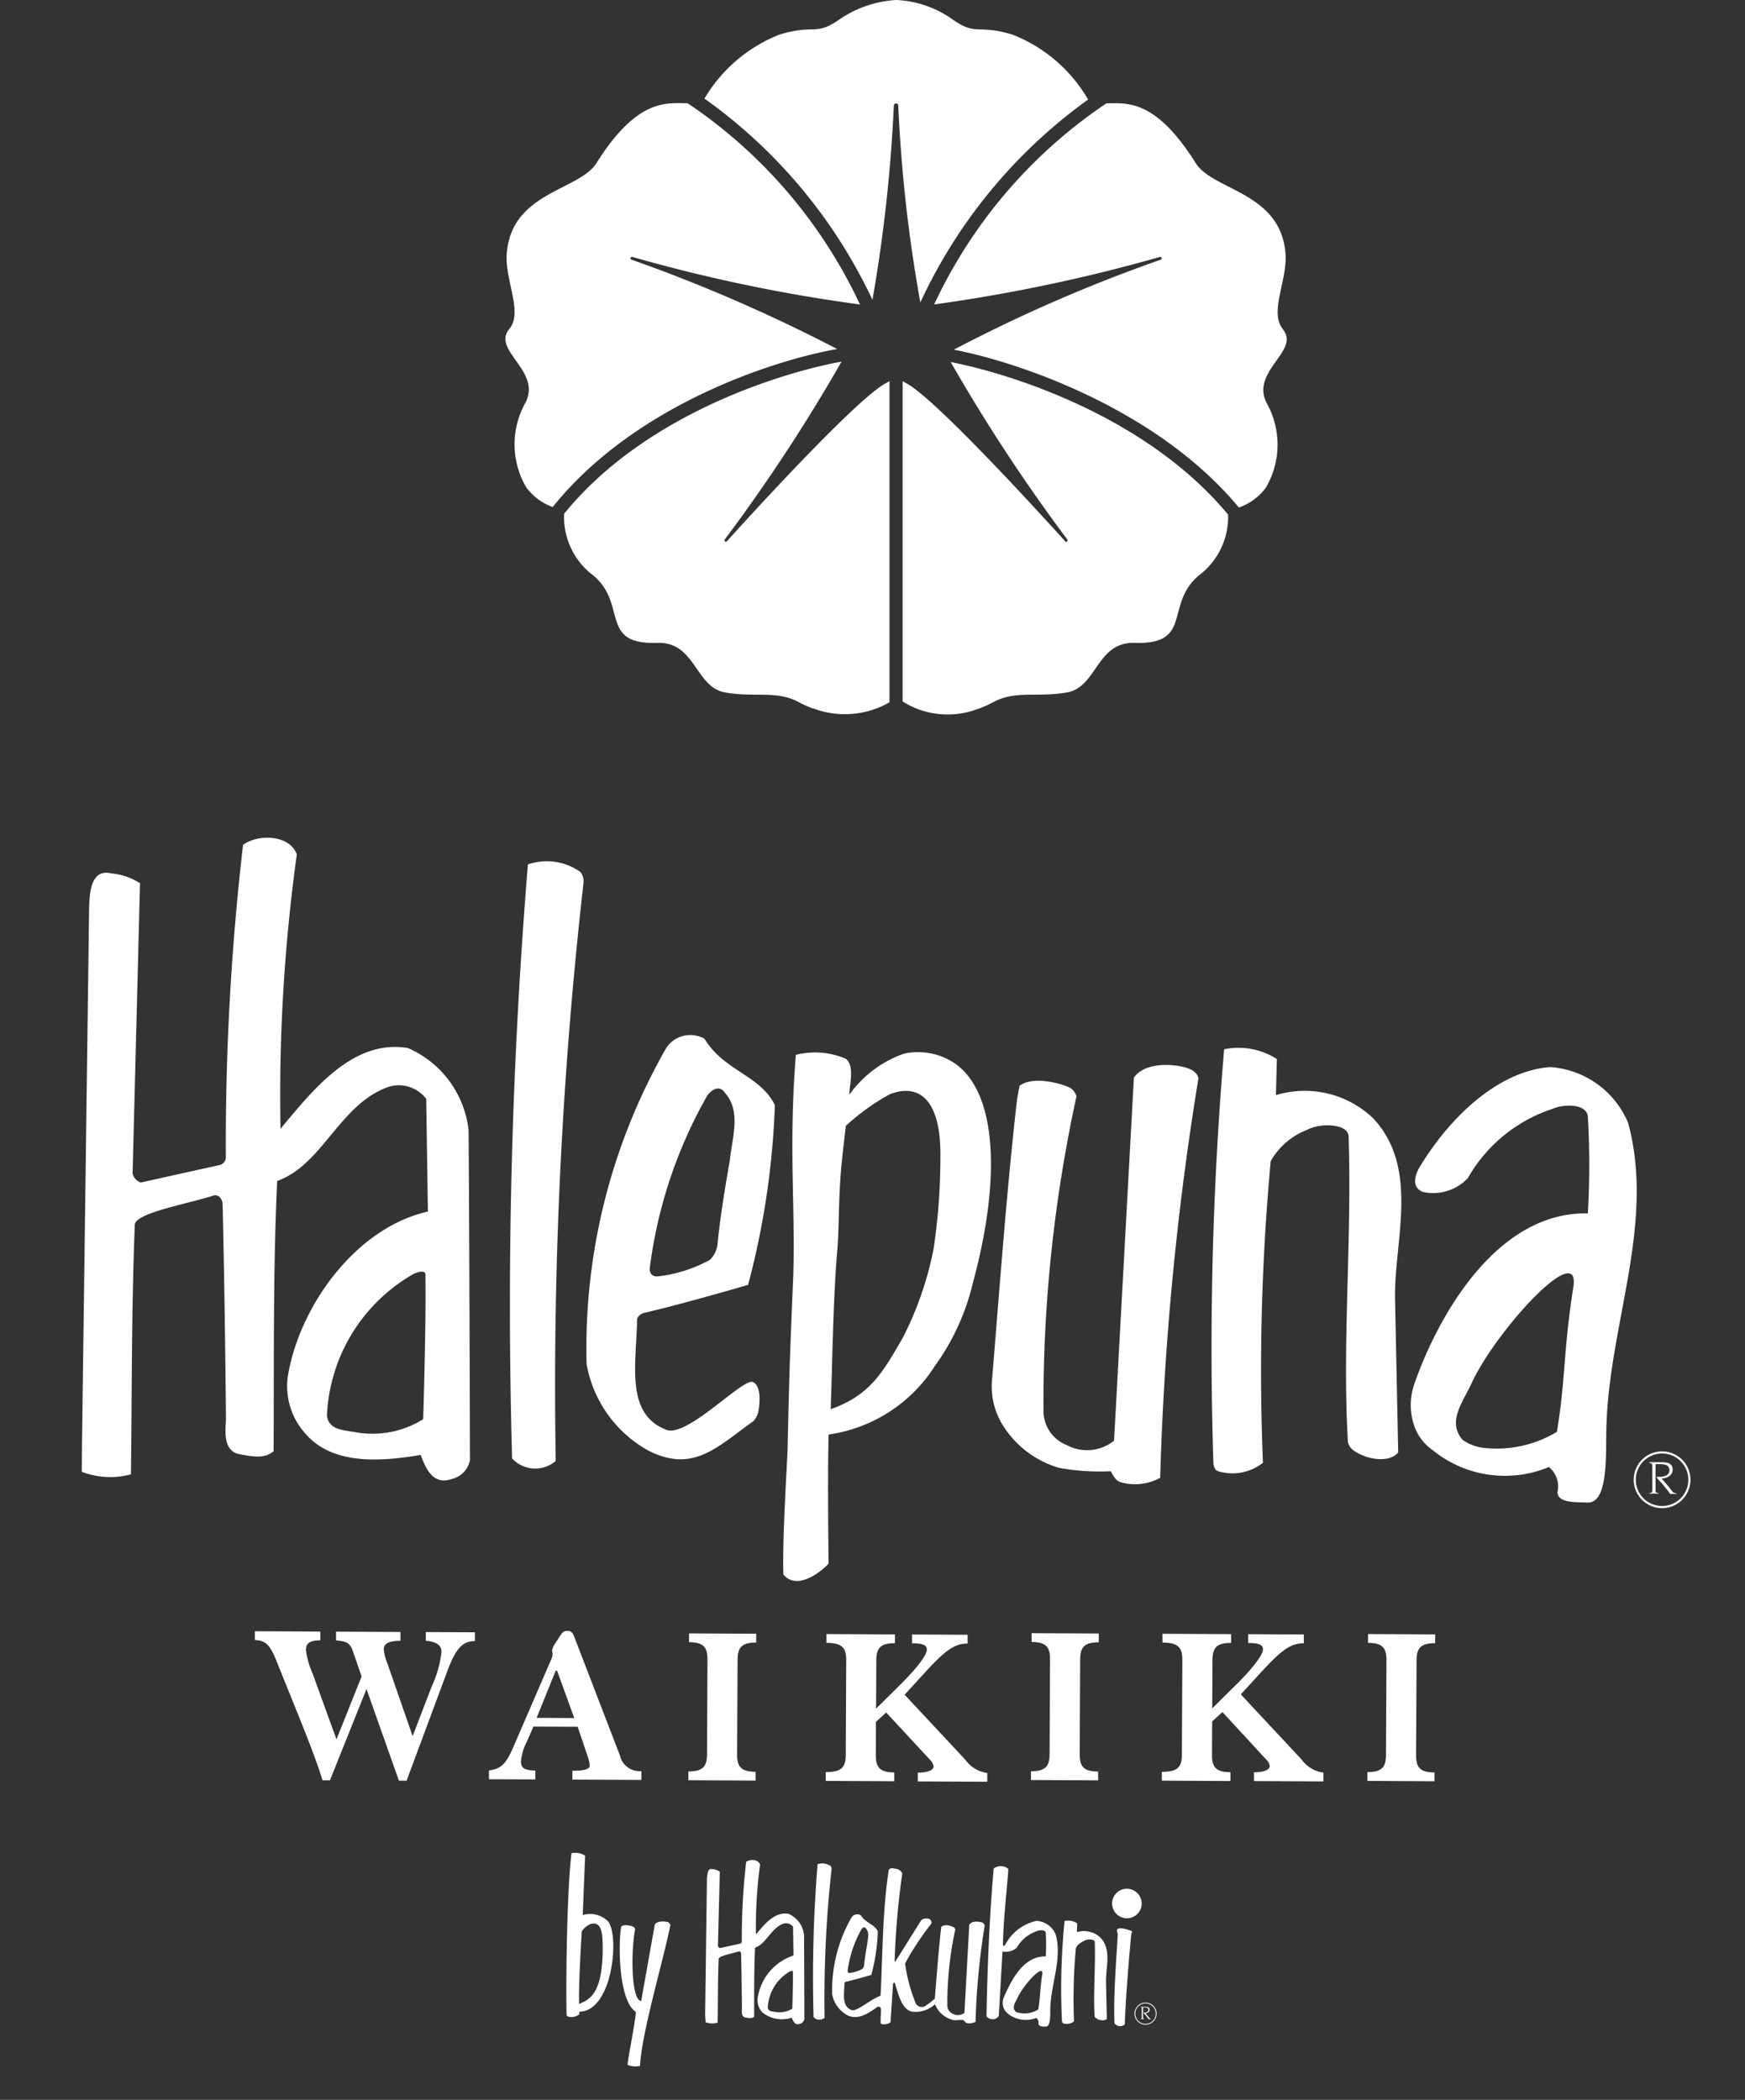 <svg xmlns="http://www.w3.org/2000/svg" xmlns:xlink="http://www.w3.org/1999/xlink" width="64" height="77" viewBox="0 0 64 77">
  <rect x="0" y="0" width="64" height="77" fill="#333333" stroke="none"/>
  <defs>
    <clipPath id="clip-path">
      <rect id="長方形_23866" data-name="長方形 23866" width="64" height="77" transform="translate(0 -2)" fill="none"/>
    </clipPath>
    <clipPath id="clip-path-2">
      <rect id="長方形_23867" data-name="長方形 23867" width="59" height="77" fill="none"/>
    </clipPath>
  </defs>
  <g id="logo_halepuna" transform="translate(0 2)" clip-path="url(#clip-path)">
    <g id="logo_halepuna-2" data-name="logo_halepuna" transform="translate(3 -2)" clip-path="url(#clip-path-2)">
      <g id="グループ_17021" data-name="グループ 17021" transform="translate(15.537)">
        <path id="パス_44548" data-name="パス 44548" d="M41.332,16.12a58.684,58.684,0,0,0-7.551-3.281.051.051,0,0,1,.031-.1,59.111,59.111,0,0,0,8.349,1.744,18.109,18.109,0,0,0-6.321-7.38c-.735.007-1.82-.23-3.342,2.194-.634,1.011-3.117,1.057-3.291,3.317-.076.991.61,2.15.091,2.772-.648.778,1.189,1.526.6,2.689a3.117,3.117,0,0,0,.026,3.118,2.088,2.088,0,0,0,.967.718c3.072-3.826,8.3-5.428,10.437-5.794" transform="translate(-29.158 -3.318)" fill="#fff"/>
        <path id="パス_44549" data-name="パス 44549" d="M42.331,37.6a3.283,3.283,0,0,0,2.8-.224V25.6l-.153.086c-.982.54-4.224,4.028-5.815,5.789a.051.051,0,0,1-.078-.064,63.461,63.461,0,0,0,4.287-6.526c-1.836.327-7.087,1.778-10.175,5.577a2.676,2.676,0,0,0,1.077,2.269c1.254,1.059.2,2.537,2.338,2.467,1.414-.046,1.383,1.623,2.491,1.818s1.879-.09,2.71.36a3.938,3.938,0,0,0,.514.229" transform="translate(-31.044 -11.624)" fill="#fff"/>
        <path id="パス_44550" data-name="パス 44550" d="M49.024,10.992a56.5,56.5,0,0,0,.784-7.122.08.08,0,0,1,.081-.078h0a.08.08,0,0,1,.081.078,54.064,54.064,0,0,0,.809,7.22,18.991,18.991,0,0,1,6.154-7.44,5.551,5.551,0,0,0-2.77-2.379c-1.306-.4-1.306.073-2.215-.568A3.864,3.864,0,0,0,49.9,0a4.1,4.1,0,0,0-2.069.7c-.909.641-.909.171-2.215.568a5.558,5.558,0,0,0-2.754,2.347,18.915,18.915,0,0,1,6.158,7.374" transform="translate(-35.562)" fill="#fff"/>
        <path id="パス_44551" data-name="パス 44551" d="M58.261,24.914a63.75,63.75,0,0,0,4.279,6.51.051.051,0,0,1-.078.065c-1.591-1.762-4.832-5.25-5.814-5.79l-.15-.084V37.36a3.092,3.092,0,0,0,2.662.308,4.258,4.258,0,0,0,.656-.279c.83-.45,1.6-.165,2.71-.36s1.077-1.864,2.491-1.818c2.138.07,1.085-1.407,2.339-2.467a2.684,2.684,0,0,0,1.079-2.235c-3.123-3.764-8.349-5.247-10.174-5.595" transform="translate(-41.93 -11.638)" fill="#fff"/>
        <path id="パス_44552" data-name="パス 44552" d="M71.462,15.39c-.518-.622.168-1.781.092-2.772-.174-2.26-2.657-2.306-3.291-3.316-1.491-2.378-2.545-2.195-3.277-2.194a18.106,18.106,0,0,0-6.318,7.375,60.492,60.492,0,0,0,8.275-1.74.051.051,0,0,1,.031.1,56.4,56.4,0,0,0-7.586,3.3c2.095.387,7.365,2.057,10.456,5.786a2.091,2.091,0,0,0,.988-.725,3.116,3.116,0,0,0,.026-3.117c-.585-1.164,1.252-1.912.6-2.69" transform="translate(-42.944 -3.319)" fill="#fff"/>
      </g>
      <g id="グループ_17022" data-name="グループ 17022" transform="translate(17.776 67.946)">
        <path id="パス_44553" data-name="パス 44553" d="M72.922,138.5c0,.037-.021.039-.038.039v.011c.024,0,.048,0,.07,0a.372.372,0,0,1,.053,0v-.012c-.02,0-.038,0-.038-.04l0-.374h.07c.067,0,.129.019.128.086s-.078.1-.141.1l-.035,0a.006.006,0,0,0-.006.006s.009.014.04.048a2.234,2.234,0,0,1,.155.191.278.278,0,0,1,.043,0,.269.269,0,0,1,.042,0v-.011a.076.076,0,0,1-.062-.033c-.046-.063-.1-.12-.149-.179.075,0,.158-.041.158-.123s-.057-.109-.143-.109h-.186v.012c.017,0,.038,0,.038.038Z" transform="translate(-51.823 -132.457)" fill="#fff" fill-rule="evenodd"/>
        <path id="パス_44554" data-name="パス 44554" d="M72.863,137.811a.405.405,0,1,1-.407.4.405.405,0,0,1,.407-.4m0,.03a.375.375,0,1,0,.373.377.375.375,0,0,0-.373-.377" transform="translate(-51.623 -132.323)" fill="#fff"/>
        <path id="パス_44555" data-name="パス 44555" d="M50.982,128.333a.293.293,0,0,1,.027.1,43.029,43.029,0,0,0-.257,5.459.293.293,0,0,1-.405-.023,52,52,0,0,1,.147-5.606.538.538,0,0,1,.489.072" transform="translate(-41.285 -127.849)" fill="#fff" fill-rule="evenodd"/>
        <path id="パス_44556" data-name="パス 44556" d="M68,132.275l-.009.321a.882.882,0,0,1,.866.207c.417.445.183,1.1.2,1.609l.028,1.363c-.071.084-.217.048-.315.027-.048-.042-.119-.056-.132-.119-.052-.888.037-1.782.006-2.72,0-.112-.248-.123-.37-.058-.155.083-.259.132-.323.278a20.336,20.336,0,0,0-.069,2.684.431.431,0,0,1-.4.075l-.041-.063a25.016,25.016,0,0,1,.095-3.691.634.634,0,0,1,.468.086" transform="translate(-49.268 -129.693)" fill="#fff" fill-rule="evenodd"/>
        <path id="パス_44557" data-name="パス 44557" d="M71.61,132.766c.168.036.08.07.069.193-.067.737-.193,2.148-.233,3.264a.269.269,0,0,1-.3.026c-.035-.025-.077-.05-.077-.091-.044-.941.068-2.331.121-3.236,0-.063-.121-.228.116-.227a1.037,1.037,0,0,1,.3.071" transform="translate(-50.97 -129.933)" fill="#fff" fill-rule="evenodd"/>
        <path id="パス_44558" data-name="パス 44558" d="M70.915,130.514a.542.542,0,1,1,.539.545.545.545,0,0,1-.539-.545" transform="translate(-50.903 -128.663)" fill="#fff" fill-rule="evenodd"/>
        <path id="パス_44559" data-name="パス 44559" d="M46.1,133.447s.029-.912.02-1.356c0-.045-.08-.021-.119,0a1.611,1.611,0,0,0-.8,1.324c.021.14.167.134.272.155a.9.9,0,0,0,.63-.123m-1.183-5.292a16.4,16.4,0,0,0-.152,2.572c.288-.341.668-.842,1.192-.756a.954.954,0,0,1,.57.772c.008,1.129.012,3.089.012,3.089a.225.225,0,0,1-.168.174c-.175.062-.244-.092-.293-.225A1.152,1.152,0,0,1,45,133.587a.664.664,0,0,1-.165-.568,1.94,1.94,0,0,1,1.308-1.518l-.016-1.056a.321.321,0,0,0-.348-.113c-.463.158-.619.731-1.046.882-.039.832-.029,1.685-.034,2.531-.091.084-.238.041-.336.026-.133-.042-.118-.2-.11-.322,0,0-.011-1.234-.032-2.021,0-.035-.035-.094-.087-.077-.256.082-.745.164-.736.279-.031.839-.025,1.527-.036,2.331a.681.681,0,0,1-.44-.013l-.02-.255.067-5.047c.029-.118.009-.356.2-.313a.525.525,0,0,1,.272.092l-.069,2.719a.117.117,0,0,0,.077.084l.742-.164a.079.079,0,0,0,.056-.063,24.3,24.3,0,0,1,.161-2.935c.14-.1.434-.1.5.086" transform="translate(-37.817 -127.74)" fill="#fff" fill-rule="evenodd"/>
        <path id="パス_44560" data-name="パス 44560" d="M52.926,131.38c.018-.2.107-.44-.046-.609-.048-.07-.119-.022-.154.027a4.139,4.139,0,0,0-.511,1.525c-.011.077.042.088.073.084a1.268,1.268,0,0,0,.459-.144.231.231,0,0,0,.071-.147c.026-.287.108-.737.108-.737m1.292-2.624a29.1,29.1,0,0,0-.282,3.235h.028l.951-1.52a.308.308,0,0,1,.3-.04.154.154,0,0,1,.069.168,10.117,10.117,0,0,0-.964,1.463,6.005,6.005,0,0,0,.391,1.463.256.256,0,0,0,.335.107,3.642,3.642,0,0,0,.364-.278c.075-.895.135-1.769.237-2.635.126-.111.336-.047.468.017l.048.07a12.77,12.77,0,0,0-.293,2.809.327.327,0,0,0,.208.295.382.382,0,0,0,.419-.04l.177-3.229c.1-.153.343-.124.5-.074l.069.084a26.6,26.6,0,0,0-.339,3.549.466.466,0,0,1-.35.04c-.031-.049-.038-.039-.091-.1-.133-.026-.346.033-.461-.03a.943.943,0,0,1-.584-.552,1.079,1.079,0,0,1-.84.272c-.384-.079-.5-.639-.638-1.059-.035-.014-.063.028-.063.055l-.091,1.391a.378.378,0,0,1-.356.054c-.041-.2.066-.594-.046-.622h-.07c-.323.229-.716.507-1.113.31a1.1,1.1,0,0,1-.555-.772,5.362,5.362,0,0,1,.713-2.82.258.258,0,0,1,.336-.076c.173.288.494.324.626.59a7.123,7.123,0,0,1-.238,1.6s-.588.172-.917.247c-.025,0-.07.031-.07.063-.005.391-.109.838.261.979.185.071.673-.381,1.037-.512l.028-.042c.077-1.538.071-3.118.3-4.592.07-.091.217-.041.307-.027a.321.321,0,0,1,.188.155" transform="translate(-41.901 -128.008)" fill="#fff" fill-rule="evenodd"/>
        <path id="パス_44561" data-name="パス 44561" d="M64.313,132.389c.072-.447-.691.382-.906.852-.082.178-.232.355-.059.524a.941.941,0,0,0,.818-.094c.079-.468.056-.706.146-1.283M62.955,131.3a1.688,1.688,0,0,1,1.151-.875.811.811,0,0,1,.7.5c.244.913-.18,1.8-.2,2.739,0,.245.011.647-.171.636-.108,0-.224.006-.265-.093a.217.217,0,0,0-.076-.224,1.053,1.053,0,0,1-1.055-.166.511.511,0,0,1-.151-.553c.269-.628.713-1.555,1.553-1.537a7.582,7.582,0,0,0,0-.86c-.01-.119-.22-.113-.311-.071a1.352,1.352,0,0,0-.758.618.61.61,0,0,1-.518.131l-.137,2.369a.277.277,0,0,1-.35.09c-.05-.027-.1-.053-.1-.1.034-1.8.109-3.635.264-5.4a.431.431,0,0,1,.539.017c-.068.929-.184,1.851-.2,2.774,0,.08.066.032.084.007" transform="translate(-46.862 -127.934)" fill="#fff" fill-rule="evenodd"/>
        <path id="パス_44562" data-name="パス 44562" d="M38.821,132.262c-.058-.038-.407-.079-.506.075l-.5,2.807c-.359-.034-.387-1.73-.222-2.641a.217.217,0,0,0-.048-.07c-.036-.035-.333-.124-.46-.023l-.022.125c-.095.831-.026,2.622.548,3,.053.06-.322,1.9-.291,1.953a.783.783,0,0,0,.453.034c.055-1.214.9-4.03,1.113-5.173a.158.158,0,0,0-.07-.085" transform="translate(-35.075 -129.714)" fill="#fff" fill-rule="evenodd"/>
        <path id="パス_44563" data-name="パス 44563" d="M34.874,130.009a.935.935,0,0,0-.917-.22l.087-2.177a.676.676,0,0,0-.5-.091c-.161,1.273-.21,4.639-.18,5.92,0,0-.015.023.044.067a.453.453,0,0,0,.423-.08c0-.03,0-.063,0-.094,1.242-.02,1.483-2.854,1.042-3.326m-1.051,3.04c-.019-.852.1-2.66.1-2.66a.688.688,0,0,1,.328-.272c.169-.04.4-.04.429.548a6.422,6.422,0,0,1-.026,1.037c-.116,1.1-.573,1.235-.832,1.348" transform="translate(-33.36 -127.512)" fill="#fff" fill-rule="evenodd"/>
      </g>
      <g id="グループ_17023" data-name="グループ 17023" transform="translate(0 30.718)">
        <path id="パス_44564" data-name="パス 44564" d="M108.015,101.648c-.006.095-.054.1-.1.1v.029c.062-.005.125-.01.181-.01a1.1,1.1,0,0,1,.135.012v-.029c-.053,0-.1-.012-.1-.1l0-.962h.18c.172,0,.331.049.33.222,0,.191-.2.246-.362.246-.038,0-.069,0-.09,0a.015.015,0,0,0-.016.017c0,.011.021.035.1.123a5.615,5.615,0,0,1,.4.492.675.675,0,0,1,.111-.01.689.689,0,0,1,.108.011v-.029a.193.193,0,0,1-.158-.085c-.119-.163-.252-.309-.382-.459.193,0,.4-.106.406-.317s-.147-.278-.368-.279l-.477,0v.03c.044,0,.1.011.1.1Z" transform="translate(-50.412 -77.719)" fill="#fff" fill-rule="evenodd"/>
        <path id="パス_44565" data-name="パス 44565" d="M107.862,99.876a1.041,1.041,0,1,1-1.045,1.036,1.041,1.041,0,0,1,1.045-1.036m0,.078a.963.963,0,1,0,.958.968.963.963,0,0,0-.958-.968" transform="translate(-49.899 -77.374)" fill="#fff"/>
        <path id="パス_44566" data-name="パス 44566" d="M80.165,72.531l-.035,1.325a3.631,3.631,0,0,1,3.569.853c1.72,1.838.756,4.527.8,6.63l.116,5.62c-.29.344-.918.273-1.3.109-.266-.116-.489-.233-.545-.493-.213-3.66.151-7.346.026-11.208-.012-.461-1.02-.509-1.526-.238a2.638,2.638,0,0,0-1.331,1.146,83.28,83.28,0,0,0-.285,11.062,1.8,1.8,0,0,1-1.644.309c-.069-.034-.118-.027-.171-.261a129.968,129.968,0,0,1,.392-15.211,2.619,2.619,0,0,1,1.928.355" transform="translate(-36.334 -64.417)" fill="#fff" fill-rule="evenodd"/>
        <path id="パス_44567" data-name="パス 44567" d="M12.521,78.972s.113-3.572.081-5.31c0-.178-.314-.084-.466,0A6.3,6.3,0,0,0,8.99,78.844c.079.548.654.523,1.065.607a3.52,3.52,0,0,0,2.466-.48M7.888,58.249a64.472,64.472,0,0,0-.6,10.07c1.129-1.335,2.617-3.3,4.668-2.96a3.73,3.73,0,0,1,2.23,3.021c.033,4.421.05,12.1.05,12.1a.884.884,0,0,1-.66.681c-.686.243-.956-.361-1.146-.882-1.4.24-3.2.395-4.211-.76a2.591,2.591,0,0,1-.646-2.22c.451-2.517,2.49-5.353,5.121-5.942l-.062-4.133a1.263,1.263,0,0,0-1.366-.445c-1.81.621-2.423,2.862-4.1,3.456-.153,3.256-.115,6.6-.131,9.908-.358.327-.931.16-1.315.1-.519-.167-.461-.768-.432-1.261,0,0-.044-4.832-.125-7.911,0-.137-.135-.37-.34-.3-1,.323-2.918.642-2.88,1.094-.126,3.283-.1,5.98-.141,9.128A2.932,2.932,0,0,1,0,80.9l.007-.955L.269,60.182c.024-.448.034-1.4.8-1.228a2.411,2.411,0,0,1,1.066.361L1.863,69.962a.457.457,0,0,0,.3.33s1.74-.388,2.9-.642a.311.311,0,0,0,.22-.246,95.258,95.258,0,0,1,.631-11.493c.55-.408,1.7-.375,1.969.338" transform="translate(0 -57.648)" fill="#fff" fill-rule="evenodd"/>
        <path id="パス_44568" data-name="パス 44568" d="M69.92,73.45c-.4-.2-1.669-.325-2.077.306l-.728,13.308a1.576,1.576,0,0,1-1.73.164,1.35,1.35,0,0,1-.858-1.214,52.686,52.686,0,0,1,1.21-11.576.533.533,0,0,0-.2-.289c-.168-.129-1.365-.508-1.89-.094l-.092.513c-.387,3.412-.631,6.851-.924,10.372a2.719,2.719,0,0,0,.312,1.4,3.628,3.628,0,0,0,2.151,1.72,8.42,8.42,0,0,0,1.9.125c.131.22.177.337.372.406a1.924,1.924,0,0,0,1.441-.166,109.722,109.722,0,0,1,1.4-14.63s.011-.2-.286-.347" transform="translate(-29.256 -64.954)" fill="#fff" fill-rule="evenodd"/>
        <path id="パス_44569" data-name="パス 44569" d="M41.021,85.013c.021-.125.154-.923-.206-1.077s-2.407,2.046-3.169,1.754c-1.524-.584-1.1-2.426-1.075-4.04,0-.129.189-.244.29-.257,1.356-.311,3.78-1.019,3.78-1.019a29.433,29.433,0,0,0,.983-6.594c-.542-1.1-1.867-1.248-2.581-2.432a1.065,1.065,0,0,0-1.385.31,22.119,22.119,0,0,0-2.938,11.626,4.529,4.529,0,0,0,2.289,3.18c1.639.815,2.507-.156,3.837-1.1a.863.863,0,0,0,.176-.351M39.147,73.429c.145-.2.434-.4.634-.112.631.694.266,1.686.19,2.508,0,0-.34,1.856-.447,3.037a.927.927,0,0,1-.291.6,5.207,5.207,0,0,1-1.891.6c-.129.014-.345-.03-.3-.347a17.085,17.085,0,0,1,2.105-6.285" transform="translate(-16.205 -63.977)" fill="#fff" fill-rule="evenodd"/>
        <path id="パス_44570" data-name="パス 44570" d="M32.052,59.683a.546.546,0,0,1,.109.387,163.732,163.732,0,0,0-1.019,21.2,1.153,1.153,0,0,1-1.6-.091,198.145,198.145,0,0,1,.58-21.783,2.125,2.125,0,0,1,1.935.286" transform="translate(-13.76 -58.417)" fill="#fff" fill-rule="evenodd"/>
        <path id="パス_44571" data-name="パス 44571" d="M99.446,75.49a3.346,3.346,0,0,0-2.871-2.06c-1.989.163-3.726,1.941-4.743,3.607-.051.07-.473.734.068.969a1.748,1.748,0,0,0,1.659-.5,5.57,5.57,0,0,1,3.124-2.549c.375-.171,1.239-.2,1.281.295a31.122,31.122,0,0,1,0,3.544c-3.419-.074-5.564,3.934-6.361,6.248a2.327,2.327,0,0,0,.042,1.671,1.8,1.8,0,0,0,.607.747,4.2,4.2,0,0,0,4.283.634.92.92,0,0,1,.313.923c.021.4.646.363,1.092.38.749.047.685-1.61.7-2.618.063-3.861,1.809-7.526.805-11.291m-2.018,6.033c-.371,2.375-.276,3.355-.6,5.284a4.276,4.276,0,0,1-2.735.581,1.683,1.683,0,0,1-.721-.286c-.577-.668,0-1.367.324-2.069.888-1.941,4.032-5.354,3.734-3.511" transform="translate(-42.727 -65.02)" fill="#fff" fill-rule="evenodd"/>
        <path id="パス_44572" data-name="パス 44572" d="M54.595,72.831a2.415,2.415,0,0,0-1.9-.373,4.159,4.159,0,0,0-2,1.506c.019-.42.2-1.092-.135-1.326a2.881,2.881,0,0,0-1.824-.138c-.275,3.461,0,5.763-.1,8.242-.1,2.363-.139,3.253-.2,6.156-.009.443-.2,3.312-.157,4.656.516.622,1.434-.145,1.658-.4-.02-1.9-.03-3.228,0-4.732a5.547,5.547,0,0,0,3.9-2.516,8.529,8.529,0,0,0,1.386-3.021c1.046-3.835.887-6.964-.625-8.05m-4.345,6.88c.069-.822.042-1.442.111-2.582.042-.694.129-1.351.207-2.031a8.1,8.1,0,0,1,1.62-1.162c1.1-.419,1.891.242,1.847,2.382a22.494,22.494,0,0,1-.25,3.294,12.319,12.319,0,0,1-1.118,3.236c-.751,1.3-1.195,2.118-2.656,2.642.063-1.659.087-4,.238-5.777" transform="translate(-22.548 -64.537)" fill="#fff" fill-rule="evenodd"/>
      </g>
      <g id="グループ_17024" data-name="グループ 17024" transform="translate(6.348 59.804)">
        <path id="パス_44573" data-name="パス 44573" d="M14.394,117.719c-.293-.986-1-2.655-1.694-4.391-.252-.629-.421-.733-.786-.751l0-.323,2.4.012,0,.322c-.4,0-.527.117-.528.354a3.2,3.2,0,0,0,.25.876l.871,2.4.921-2.306-.31-.9c-.109-.323-.228-.392-.627-.42l0-.323,2.362.012,0,.323c-.5,0-.612.15-.613.311a1.677,1.677,0,0,0,.125.493L17.7,116.1l.706-1.839A3.955,3.955,0,0,0,18.758,113c0-.254-.236-.375-.575-.393l0-.323,1.8.009,0,.323c-.416,0-.68.217-.991,1.048l-1.514,4.07-.281,0-1.189-3.361-1.342,3.349Z" transform="translate(-11.914 -112.242)" fill="#fff"/>
        <path id="パス_44574" data-name="パス 44574" d="M28.026,117.671l0-.322c.476-.066.63-.261.9-.871l1.366-3.161a.654.654,0,0,0,.069-.229c0-.043-.017-.094-.016-.127v-.034a.658.658,0,0,1,.094-.212l.2-.305c.1-.152.128-.177.281-.177.127,0,.17.06.237.222L32.83,116.8a.739.739,0,0,0,.786.573v.323l-2.531-.012,0-.323c.492,0,.637-.082.638-.184a1.037,1.037,0,0,0-.058-.289l-.385-1.14-1.623-.008-.24.551a1.917,1.917,0,0,0-.216.721c0,.255.117.323.525.342l0,.323Zm3.128-2.244-.629-1.736h-.051l-.7,1.729Z" transform="translate(-19.441 -112.232)" fill="#fff"/>
        <path id="パス_44575" data-name="パス 44575" d="M41.754,117.787l0-.323c.518,0,.68-.167.683-.625l.017-3.483c0-.458-.158-.629-.676-.632l0-.322,2.463.012,0,.323c-.518,0-.68.167-.683.625l-.018,3.483c0,.459.159.629.677.632l0,.323Z" transform="translate(-25.854 -112.311)" fill="#fff"/>
        <path id="パス_44576" data-name="パス 44576" d="M53.042,116.889c0,.459.158.63.677.632l0,.323-2.514-.012,0-.323c.569,0,.731-.166.734-.625l.017-3.482c0-.459-.158-.63-.727-.632l0-.323,2.514.013,0,.322c-.518,0-.68.167-.683.625l-.009,1.775.947-.938c.648-.651.914-1.057.915-1.227,0-.144-.1-.23-.542-.232l0-.322,2.038.01,0,.323c-.467,0-.8.225-1.56,1.055l-.751.82,2.231,2.39a1.177,1.177,0,0,0,.8.48l0,.322-2.548-.012,0-.323c.383,0,.578-.1.579-.226a.419.419,0,0,0-.134-.247l-1.605-1.732-.376.346Z" transform="translate(-30.268 -112.332)" fill="#fff"/>
        <path id="パス_44577" data-name="パス 44577" d="M65.331,117.772l0-.322c.518,0,.68-.167.683-.626l.017-3.482c0-.459-.158-.629-.676-.632l0-.323,2.463.012,0,.323c-.518,0-.68.166-.683.625l-.017,3.482c0,.459.158.63.676.632l0,.323Z" transform="translate(-36.867 -112.304)" fill="#fff"/>
        <path id="パス_44578" data-name="パス 44578" d="M76.178,116.874c0,.458.158.629.677.632l0,.323-2.515-.013,0-.323c.569,0,.732-.166.734-.625l.017-3.483c0-.459-.158-.629-.727-.632l0-.323,2.515.012,0,.323c-.518,0-.681.167-.683.625l-.009,1.775.947-.938c.648-.651.914-1.057.915-1.227,0-.144-.1-.23-.542-.232l0-.323,2.039.01,0,.323c-.467,0-.8.225-1.56,1.054l-.751.82,2.231,2.39a1.172,1.172,0,0,0,.8.479l0,.323-2.548-.013,0-.322c.382,0,.578-.1.579-.226a.424.424,0,0,0-.135-.247L76.56,115.3l-.376.346Z" transform="translate(-41.075 -112.325)" fill="#fff"/>
        <path id="パス_44579" data-name="パス 44579" d="M88.486,117.832l0-.323c.518,0,.68-.166.683-.625l.017-3.483c0-.458-.158-.629-.676-.631l0-.323,2.463.012,0,.323c-.518,0-.68.167-.683.625l-.018,3.483c0,.459.158.63.677.632l0,.323Z" transform="translate(-47.684 -112.332)" fill="#fff"/>
      </g>
    </g>
  </g>
</svg>
